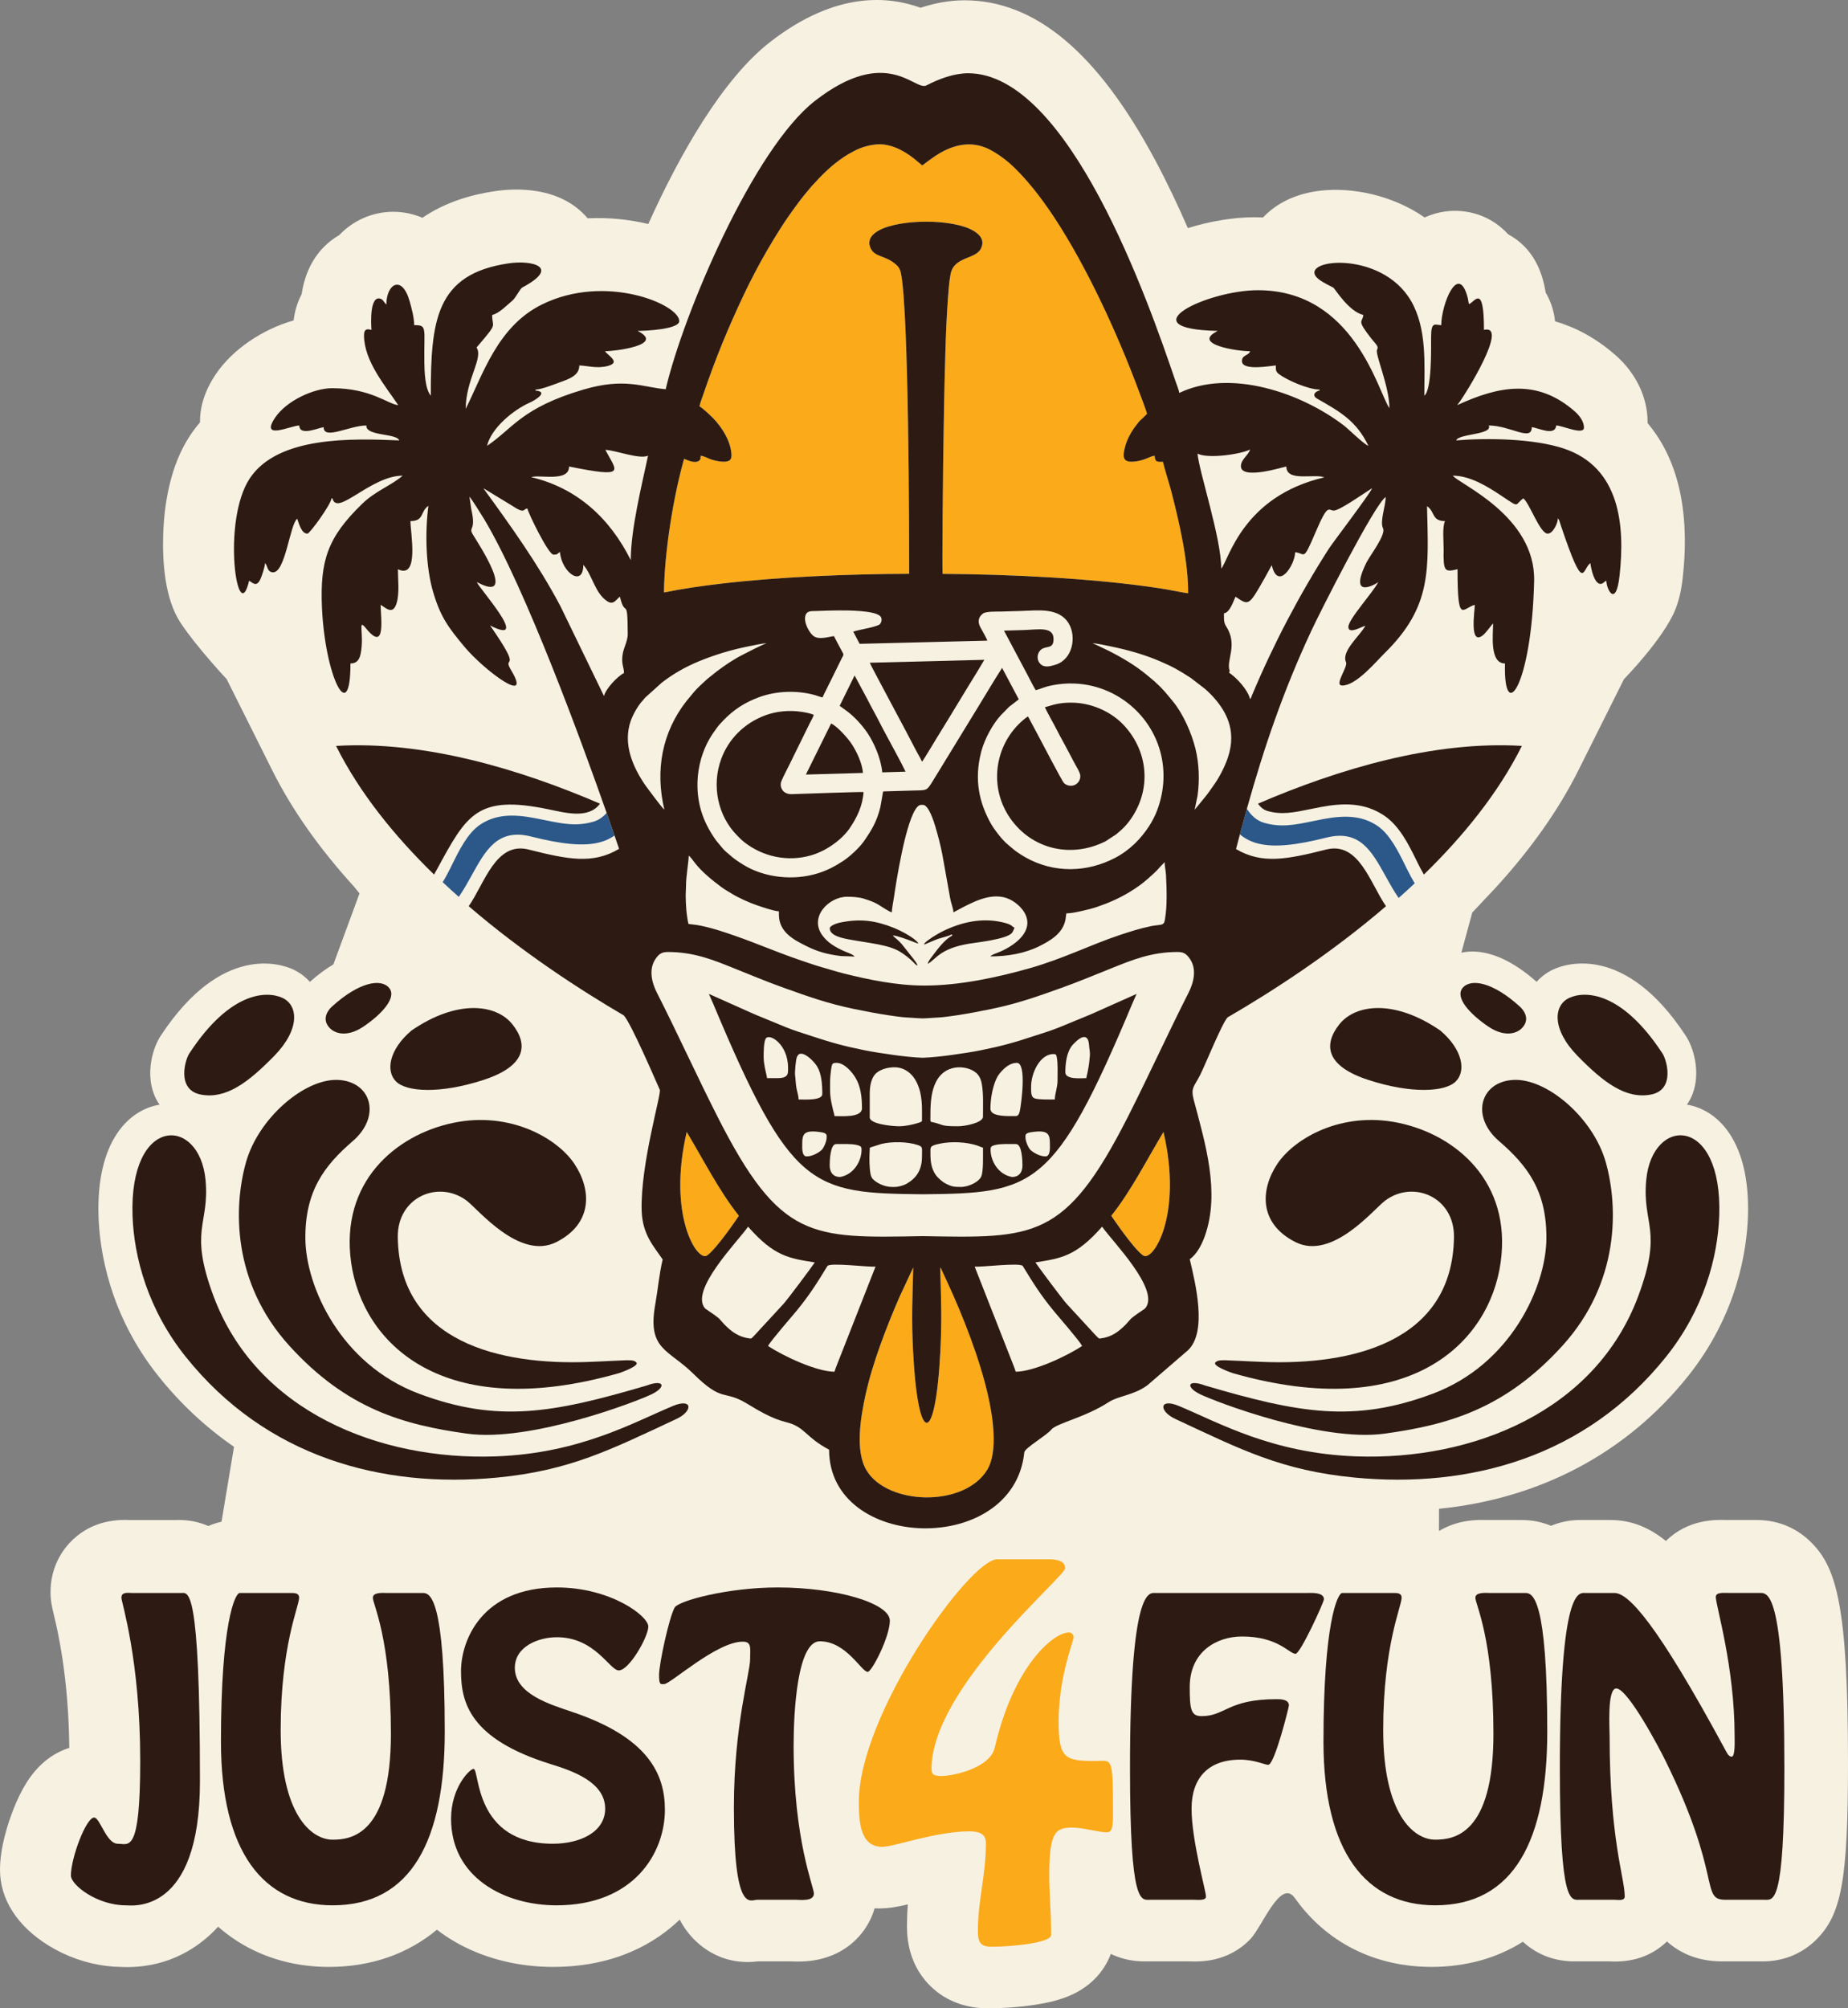 <?xml version="1.0" encoding="UTF-8"?>
<svg id="uuid-3407aa2a-7e86-466d-83ad-c69cd5664c5f" data-name="Layer 2" xmlns="http://www.w3.org/2000/svg" width="1757.631" height="1909.805" viewBox="0 0 1757.631 1909.805">
  <rect x="0" y="0" width="1757.631" height="1909.805" fill="#808080" stroke="none"/>
  <defs>
    <style>
      .uuid-8aee3785-1b4f-4b49-8784-baa3369f6ccf {
        fill: #f7f1e2;
      }

      .uuid-8be2b636-6b7c-4e0f-b1c3-a3c673dbe331 {
        fill: #fbaa19;
      }

      .uuid-7ba6eda0-75cb-4751-8c9d-2f799eb09769 {
        fill: #2b5889;
      }

      .uuid-56e244cd-5d21-4e2b-ba1e-f9cca36ac518 {
        fill: #2d1b13;
      }
    </style>
  </defs>
  <g id="uuid-fa19fac6-0d92-4b0a-b897-4f27b0b08347" data-name="Layer 2">
    <g>
      <path class="uuid-8aee3785-1b4f-4b49-8784-baa3369f6ccf" d="M46.207,1850.093c16.907,10.451,36.13,17.16,55.356,19.455,4.314.515,8.627.807,12.915.871,41.583,2.103,69.989-16.025,86.526-31.66,2.223-2.101,4.366-4.299,6.442-6.577,23.271,20.446,52.011,33.155,84.227,37,6.933.827,14.034,1.247,21.265,1.246,39.866-.001,75.005-12.326,102.615-35.41,1.303,1.008,2.621,2.004,3.967,2.978,23.025,16.651,51.647,27.346,82.369,31.012,7.861.939,15.865,1.417,23.941,1.416,60.049-.001,98.177-23.33,120.64-44.991,4.847,9.298,11.089,17.158,19.123,23.846,8.203,6.828,20.413,14.03,36.782,15.984,5.692.679,11.887.724,18.591-.102h31.743l.303.013c9.356.396,37.826,1.6,60.404-20.045,8.857-8.49,15.116-18.928,18.437-30.414.198.008.393.025.592.032l1.78.046c.481.008.964.011,1.447.011h.624c8.917-.001,17.245-1.505,27.126-3.827-.425,5.397-.698,10.984-.731,16.761-.318,10.218-.486,37.46,20.941,59.618,8.555,8.846,23.021,19.16,45.174,21.804,2.984.356,6.108.573,9.375.63l2.677.013c10.743-.011,27.99-.933,44.431-3.493,10.627-1.654,19.474-3.788,27.049-6.527,24.254-8.768,37.907-25.016,44.188-41.739,6.385,3.095,13.911,5.542,22.692,6.59,3.77.449,7.772.644,12.007.522h39.95c9.017.349,36.443,1.404,57.994-21.143,11.487-12.017,28.805-58.171,42.355-39.078,25.944,36.557,64.031,58.893,108.756,64.231,6.934.826,14.034,1.246,21.265,1.246,32.634,0,62.1-8.262,86.863-23.92,8.301,7.637,21.237,15.94,39.634,18.134,3.771.45,7.774.645,12.011.523l30.464-.001c21.711,1.254,39.936-4.874,54.179-18.217.251-.235.499-.471.746-.71,10.906,9.801,27.636,18.926,52.113,18.927h36.136c25.933.8,43.104-10.35,52.952-19.866,24.907-24.064,30.988-57.221,30.987-168.946-.002-150.181-11.041-186.278-35.784-210.385-9.921-9.668-27.124-21.04-52.923-20.503l-26.116.001c-.517,0-1.046-.018-1.571-.03-9.718-.226-35.532-.825-56.605,19.763-.066.067-.134.132-.2.197-14.539-11.785-31.657-19.931-52.43-19.928l-26.974-.001c-11.678-.273-21.589,2.022-29.87,5.503-8.644-3.6-17.996-5.503-27.708-5.502l-33.746.001-.006-.001c-7.204-.222-26.432-.81-45.088,10.475l.055-21.146c96.069-9.671,178.289-52.959,236.731-126.022,47.081-58.866,55.951-120.181,57.048-151.496,2.503-71.824-28.548-101.977-58.02-106.797,2.105-3.027,3.887-6.322,5.27-9.884,8.084-20.809,1.077-44.862-6.815-56.294-57.817-87.542-114.379-67.496-125.144-62.583-6.345,2.896-11.833,6.985-16.264,11.985-22.589-20.117-44.941-30.059-64.739-28.717-2.34.158-4.607.529-6.831,1.003l10.39-38.317.731-.686,21.857-23.224c33.32-36.459,59.621-73.752,78.352-111.233l43.297-86.64s37.422-38.229,48.723-65.847c3.552-8.684,5.848-18.523,7.224-30.963,8.01-72.397-9.27-118.028-33.477-146.758.007-.388.01-.777.01-1.166-.001-23.257-11.071-46.323-30.381-63.292-13.92-12.226-28.057-20.864-42.005-26.746l-8.275-3.18c-2.446-.851-4.889-1.622-7.316-2.316-.955-9.102-3.679-18.374-8.961-27.479-3.178-20.057-11.881-42.392-35.684-55.364-17.215-18.882-40.367-24.174-59.282-21.727-7.328.947-14.011,2.938-20.087,5.759-31.156-21.515-69.233-28.911-99.396-25.441-22.544,2.593-41.406,11.635-54.332,25.434-2.782-.123-5.583-.185-8.403-.185-19.485.001-42.003,3.717-63.122,10.325-9.426-21.683-19.793-43.563-31.166-64.799C1043.871,49.947,984.515.273,917.165.277l-.771.005c-13.402.162-26.913,2.499-40.823,7.091-28.279-10.202-78.754-17.468-143.184,32.628-44.468,34.571-85.434,105.441-115.793,173.025-17.776-4.287-37.396-6.408-57.684-5.427-9.354-11.088-24.505-22.035-48.8-25.9-15.296-2.442-29.477-1.357-38.684-.025-27.542,3.984-50.795,12.486-69.624,25.415-12.207-5.223-25.185-6.736-37.216-5.064-16.525,2.293-30.881,9.972-41.833,21.46-2.844,1.636-5.588,3.487-8.209,5.55-15.063,11.859-24.309,28.841-27.656,50.694-3.989,7.618-6.587,16.056-7.619,24.954-29.832,8.549-58.199,27.593-74.183,51.403-11.41,16.994-15.028,32.515-14.859,45.573-3.333,3.879-6.489,8.036-9.443,12.486-19.617,29.558-24.734,67.499-25.571,94.124-.806,25.588,1.38,60.89,16.368,83.753,14.853,22.655,44.05,53.875,44.05,53.875l43.301,86.639c18.602,37.223,44.676,74.258,77.673,110.478l5.312,6.588-2.188,5.975-22.65,61.495c-7.381,4.4-14.87,9.942-22.389,16.638-4.43-5.002-9.92-9.09-16.265-11.985-10.765-4.916-67.328-24.956-125.141,62.588-7.892,11.431-14.899,35.487-6.812,56.294,1.384,3.561,3.166,6.857,5.271,9.884-29.433,4.833-60.527,34.975-58.019,106.798,1.095,31.307,9.96,92.616,57.052,151.495,21.008,26.263,45.094,48.667,71.782,67.058l-11.878,71.228c-3.836.851-8.09,2.134-12.522,4.072-8.324-3.616-18.683-6.178-31.081-5.67l-43.657.002c-21.856-1.032-40.14,5.309-54.344,18.844-13.566,12.928-21.038,30.574-21.038,49.697.001,8.266,1.471,14.417,3.174,21.537,3.522,14.729,14.008,58.58,14.68,126.588-13.11,4.131-28.293,13.355-40.708,33.122-4.53,7.213-8.791,15.915-12.668,25.865C7.841,1733.128-.001,1756.481,0,1778.056c-0,28.036,16.41,53.619,46.207,72.037Z"/>
      <path class="uuid-8be2b636-6b7c-4e0f-b1c3-a3c673dbe331" d="M1041.629,1674.6c-28.545,0-34.788-2.232-34.789-37.464-0-42.819,14.274-76.272,14.274-80.288,0-2.227-1.784-4.459-4.464-4.459-14.718,0-52.63,31.669-70.471,109.278-4.459,20.069-40.587,27.21-50.398,27.21-7.583,0-9.811-1.34-9.811-6.691-.001-77.164,127.112-182.875,127.112-190.902,0-8.475-12.043-8.475-15.611-8.474h-49.063c-26.317,0-131.574,147.639-131.573,230.598 0,20.518,1.782,42.819,22.3,42.819,11.151,0,51.29-14.724,82.515-14.724,8.027-.001,16.059,1.339,16.059,11.151 0,30.333-7.583,54.862-7.582,81.623-.448,13.383,2.676,16.95,13.379,16.95,17.842,0,56.198-3.568,56.198-11.152-0-24.978-1.784-37.469-1.784-57.538-.001-40.588,6.247-44.604,21.857-44.604,10.707,0,24.529,4.463,33.005,4.463,4.908,0,5.799-4.908,5.799-17.398-.001-56.642-.892-50.399-16.951-50.398Z"/>
      <path class="uuid-8be2b636-6b7c-4e0f-b1c3-a3c673dbe331" d="M658.501,558.655c9.246-1.405,18.333-2.568,27.666-3.667,55.659-6.549,122.9-9.184,178.573-9.335-.005-35.417-.296-249.274-7.865-285.815-.89-4.304-2.486-6.391-4.8-8.39-10.494-9.047-20.301-6.643-24.2-15.79-3.557-8.35,2.829-13.728,7.941-16.515,20.453-11.169,70.727-11.135,89.905.235,5.218,3.09,11.452,8.333,7.247,16.96-5.149,10.552-25.559,7.29-28.855,24.305-1.456,7.536-2.016,16.02-2.576,23.798-1.219,16.817-1.887,33.944-2.395,50.846-1.051,34.879-1.645,69.714-2.084,104.636-.035,2.994-1.184,102.133-.499,105.795,63.325.414,143.302,4.066,206.838,13.768,8.949,1.37,17.894,3.404,26.606,4.709.37-29.45-8.347-67.397-15.792-96.123-2.357-9.1-6.304-21.186-8.174-28.941-5.744.216-7.583.095-7.833-5.683-3.973-.005-9.341,4.671-19.876,5.546-11.181.93-10.768-5.343-8.023-15.028,1.788-6.299,5.282-12.789,8.552-17.24,6.842-9.315,5.032-5.786,12.064-13.228-.638-3.081-6.601-18.54-8.135-22.651-20.359-54.491-49.276-117.41-80.437-164.585-6.14-9.295-12.435-18.023-19.398-26.705-6.937-8.652-18.372-21.173-26.266-27.239-4.64-3.567-8.273-6.191-13.684-9.207-16.076-8.97-32.216-6.868-47.934,1.819-6.95,3.844-17.805,12.345-17.885,12.388l-4.233-3.49c-9.656-8.44-22.786-16.489-36.066-16.592-8.286-.065-17.743,2.745-23.999,6.096-6.476,3.469-8.333,4.555-13.995,8.571-9.012,6.398-18.338,15.567-25.58,23.762-.691.785-1.081,1.008-1.708,1.819l-6.745,8.088c-1.133,1.547-2.111,2.71-3.417,4.326-1.174,1.457-2.045,2.774-3.158,4.266-11.799,15.791-19.445,28.123-29.596,45.521-6.471,11.091-15.132,27.675-20.649,39.313-15.599,32.893-27.392,61.524-39.096,95.985-1.09,3.209-3.083,8.207-3.647,11.418,3.089,1.552,13.546,11.513,15.533,14.042,3.098,3.939,3.391,3.934,6.364,8.484,3.977,6.089,7.476,13.646,8.348,21.259.64,5.584-.138,8.35-5.724,8.846-3.962.353-9.242-.819-12.788-1.892-3.583-1.09-6.963-3.374-10.638-3.766-.164,2.31.136,3.412-1.439,4.684-3.874,3.128-11.173-.508-14.298-1.732-10.302,36.232-18.746,89.095-19.148,127.037,4.408-.65,8.975-1.724,13.415-2.495,4.569-.792,9.001-1.517,13.583-2.21Z"/>
      <path class="uuid-8be2b636-6b7c-4e0f-b1c3-a3c673dbe331" d="M901.024,1219.344l-5.696-12.361c-.181-.371-.207-.475-.453-.858l-.668-.866c.854,29.558,1.694,49.36.165,79.486-4.63,91.03-21.335,91-25.951.008-1.564-30.79-.589-49.489.154-79.477l-13.292,28.549c-12.256,28.282-25.442,62.329-32.096,92.68-4.623,21.095-10.094,53.281.921,71.636,20.057,33.417,92.934,35.476,114.809-.402,10.634-17.446,5.29-51.084.684-71.244-7.907-34.564-23.6-74.799-38.577-107.152Z"/>
      <path class="uuid-8be2b636-6b7c-4e0f-b1c3-a3c673dbe331" d="M672.434,1193.908c9.378-6.342,30.332-37.783,30.332-37.783-18.713-23.392-34.041-53.802-49.637-79.693-18.474,79.151,9.929,123.818,19.305,117.476Z"/>
      <path class="uuid-8be2b636-6b7c-4e0f-b1c3-a3c673dbe331" d="M1056.95,1156.121s20.958,31.44,30.333,37.782c9.376,6.343,37.778-38.326,19.301-117.476-15.597,25.89-30.922,56.301-49.635,79.694Z"/>
      <path class="uuid-56e244cd-5d21-4e2b-ba1e-f9cca36ac518" d="M958.901,775.227c19.682,31.345,58.288,42.008,92.546,24.803l10.155-6.61c6.592-5.378,11.276-10.194,15.925-17.601,17.717-28.221,13.619-62.588-8.907-86.461-11.375-12.059-28.567-19.971-45.702-21.056-5.343-.336-10.832-.073-15.981.788-5.123.858-8.665,2.305-13.146,3.417.793,2.258,7.902,14.956,9.712,18.45,3.154,6.092,6.411,12.309,9.755,18.299,3.348,6.002,6.36,12.262,9.746,18.307,1.25,2.24,4.188,7.118,4.43,9.764.414,4.524-2.288,7.609-4.921,8.962-3.697,1.904-8.286.633-10.513-1.599-2.111-2.111-21.509-39.683-24.616-45.348l-9.647-18.057c-2.404,1.271-7.101,5.58-9.083,7.592-22.81,23.159-26.937,58.986-9.754,86.351Z"/>
      <path class="uuid-56e244cd-5d21-4e2b-ba1e-f9cca36ac518" d="M753.066,755.194c-8.958.25-12.034-7.303-9.818-12.534,2.204-5.201,5.216-10.724,7.71-15.835l19.229-39.128c1.34-2.679,2.822-5.075,3.792-7.755-1.62-1.344-8.242-2.494-10.895-2.921-12.075-1.934-24.768-.797-35.917,3.46-19.201,7.333-34.226,22.117-41.236,41.299-9.367,25.619-3.015,54.125,14.815,72.377,2.154,2.206,4.507,4.661,7.146,6.725,17.636,13.788,41.219,19.074,63.766,12.43,15.264-4.498,29.592-15.585,36.498-25.727,6.961-10.22,12.299-21.302,13.15-34.353-4.701-.332-58.503,1.685-68.241,1.961Z"/>
      <path class="uuid-56e244cd-5d21-4e2b-ba1e-f9cca36ac518" d="M820.734,735.02c-.733-9.892-6.495-21.163-10.847-27.743-3.432-5.188-13.471-16.605-19.422-19.272l-23.99,48.558,54.259-1.543Z"/>
      <path class="uuid-7ba6eda0-75cb-4751-8c9d-2f799eb09769" d="M1196.257,802.079c15.757,4.089,36.714,1.632,65.362-5.576,31.54-7.933,42.979,12.753,56.423,37.058,3.706,6.7,7.588,13.718,12.202,20.363,5.153-4.572,10.259-9.225,15.304-13.964-1.556-2.525-2.848-4.908-3.999-7.041l-.409-.758.017-.008c-1.723-3.171-3.279-6.33-4.938-9.694-6.446-13.073-14.478-29.355-26.404-37.3-7.402-4.934-15.24-7.411-23.624-8.204-8.695-.827-18.062.133-28.179,2.051-3.593.686-6.691,1.319-9.664,1.931-16.993,3.486-30.126,6.174-46.271,1.439-7.095-2.084-12.339-7.262-16.188-13.235-2.243,8.014-4.454,16.109-6.644,24.333,5.003,4.113,10.605,6.947,17.011,8.606Z"/>
      <path class="uuid-7ba6eda0-75cb-4751-8c9d-2f799eb09769" d="M564.516,781.333c-16.145,4.737-29.278,2.048-46.271-1.438-2.973-.611-6.072-1.245-9.664-1.93-10.117-1.916-19.484-2.879-28.179-2.051-8.384.793-16.221,3.271-23.624,8.205-11.926,7.945-19.958,24.226-26.402,37.301-1.659,3.364-3.214,6.522-4.938,9.693l.017.008-.409.759c-1.151,2.133-2.443,4.515-3.999,7.041,5.046,4.738,10.152,9.392,15.305,13.963,4.615-6.643,8.496-13.663,12.202-20.362,13.443-24.307,24.882-44.993,56.422-37.06,28.648,7.207,49.605,9.663,65.362,5.574,5.214-1.35,9.875-3.519,14.136-6.478-1.93-5.599-4.465-12.901-7.5-21.529-3.335,3.772-7.422,6.823-12.457,8.303Z"/>
      <g>
        <path class="uuid-56e244cd-5d21-4e2b-ba1e-f9cca36ac518" d="M171.934,1514.842l-45.936.001c-4.207,0-10.52-1.405-10.52,4.558,0,4.206,17.886,58.908,17.887,154.992.002,89.418-10.87,78.901-21.391,78.901-10.871,0-16.83-24.895-22.442-24.895-7.715,0-22.092,38.571-22.092,55.052,0,9.117,24.898,28.403,52.252,28.402,5.258,0,70.481,9.819,70.479-117.822-.003-189.008-11.222-179.189-18.237-179.189Z"/>
        <path class="uuid-56e244cd-5d21-4e2b-ba1e-f9cca36ac518" d="M402.31,1514.839h-34.367c-3.156,0-13.324-1.051-13.324,4.559,0,6.308,17.181,38.218,17.183,129.393.001,96.083-37.868,100.638-55.402,100.638-20.691,0-49.445-24.542-49.446-104.144-.001-80.654,17.53-117.822,17.53-125.887,0-4.559-4.206-4.559-7.712-4.559l-48.745.001c-4.558,0-17.881,29.106-17.879,141.316.001,104.848,40.327,155.694,106.252,155.693,75.042-.001,106.599-62.068,106.599-165.161-.002-126.24-13.678-131.85-20.69-131.849Z"/>
        <path class="uuid-56e244cd-5d21-4e2b-ba1e-f9cca36ac518" d="M543.668,1627.75c-19.287-6.661-54.003-16.48-54.004-41.729,0-20.337,22.441-29.106,39.976-29.106,36.468-.001,50.145,31.556,58.913,31.556,9.818,0,28.052-31.906,28.051-41.726-0-10.172-36.118-37.17-86.965-37.169-71.186.001-91.171,50.146-91.17,79.604,0,29.803,8.415,64.518,85.209,88.361,20.339,6.316,51.9,16.834,51.901,42.432,0,21.741-23.143,33.314-49.793,33.315-75.392.001-69.435-71.187-75.393-71.187-3.507,0-21.391,17.537-21.39,47.344.001,55.754,50.494,82.402,100.29,82.402,73.99-.001,103.095-50.146,103.094-90.824,0-33.31-15.081-68.731-88.719-93.272Z"/>
        <path class="uuid-56e244cd-5d21-4e2b-ba1e-f9cca36ac518" d="M739.726,1509.573c-47.339,0-94.678,12.625-98.185,19.287-5.261,9.82-14.727,53.303-14.726,64.169 0,9.824,1.751,8.419,4.908,8.419,5.961,0,49.794-40.325,74.69-40.326,8.768,0,7.015,6.313,7.015,16.83 0,12.973-15.428,62.769-15.427,140.967.001,101.694,15.431,87.664,22.094,87.663h36.819c4.559,0,17.183,1.754,17.183-5.959,0-6.312-19.288-50.493-19.289-140.617-.001-32.26,3.504-99.237,24.896-99.238,25.247,0,39.625,29.105,45.586,29.105,3.859,0,21.039-33.31,21.038-48.74,0-16.485-50.145-31.56-106.601-31.559Z"/>
        <path class="uuid-56e244cd-5d21-4e2b-ba1e-f9cca36ac518" d="M1242.36,1514.827l-143.423.002c-5.959,0-24.194-6.316-24.191,166.915.002,131.496,10.519,124.834,19.287,124.834l41.376-.001c3.159,0,11.927,1.056,11.574-3.154.353-3.856-13.677-52.949-13.677-83.459-.001-28.756,15.433-46.637,46.287-46.637,13.676,0,23.143,4.911,26.65,4.911,5.963,0,19.638-54.708,19.638-56.461,0-5.958-8.066-5.958-11.922-5.958-46.288,0-48.39,16.128-71.183,16.128-10.169.001-11.22-6.66-11.22-27.7-.001-33.665,25.593-48.042,49.791-48.042,34.366-.001,44.888,16.479,50.847,16.479,4.558,0,27.001-49.093,27.001-51.898,0-7.011-12.624-5.959-16.834-5.959Z"/>
        <path class="uuid-56e244cd-5d21-4e2b-ba1e-f9cca36ac518" d="M1450.916,1514.824l-34.366.001c-3.159,0-13.327-1.052-13.326,4.559,0,6.307,17.183,38.217,17.184,129.393.002,96.083-37.872,100.637-55.399,100.638-20.691,0-49.447-24.542-49.447-104.145-.002-80.653,17.53-117.821,17.53-125.887,0-4.558-4.206-4.558-7.717-4.558l-48.74.001c-4.559,0-17.881,29.105-17.88,141.316.002,104.848,40.328,155.694,106.255,155.693,75.04-.001,106.596-62.068,106.594-165.161-.001-126.24-13.677-131.85-20.688-131.85Z"/>
        <path class="uuid-56e244cd-5d21-4e2b-ba1e-f9cca36ac518" d="M1672.925,1514.821h-26.649c-6.665,0-14.378-1.051-14.378,3.857,0,8.065,17.886,66.276,17.887,131.849,0,4.908.698,19.989-2.809,19.989-3.154,0-4.908-4.559-5.959-6.313-65.575-121.331-92.229-149.38-105.552-149.38h-27.705c-5.959,0-24.198-6.316-24.195,166.915.002,131.496,10.523,124.834,19.291,124.834h32.613c3.154,0,9.815,1.404,9.815-3.155-.001-17.884-14.375-53.651-14.376-152.54,0-7.01-2.457-45.236,6.307-45.236,11.224,0,42.084,58.911,46.642,68.383,54.705,110.805,32.963,132.547,57.161,132.546l36.818-.001c8.768,0,19.286,6.661,19.284-124.835-.003-173.23-16.483-166.913-24.196-166.913Z"/>
        <path class="uuid-56e244cd-5d21-4e2b-ba1e-f9cca36ac518" d="M856.102,905.109c4.299,2.632,8.937,6.243,12.465,9.776,1.195,1.197,2.367,2.839,4.111,3.304-.461-1.986-2.392-4.368-3.641-6.028l-7.246-9.199c-4.384-5.364-3.974-5.519-9.184-10.159-1.308-1.16-2.495-1.857-3.464-3.305,4.315.358,14.003,3.947,18.471,5.709,1.489.585,4.498,1.9,6.03,2.029-3.614-5.399-16.604-12.107-23.485-14.882-17.485-7.036-31.869-8.832-50.158-5.243-3.123.612-6.471,1.603-8.968,3.284-.687.461-1.857,1.362-1.857,2.331 0,7.14,11.97,9.44,19.206,10.78,8.505,1.572,17.179,2.709,25.369,4.291,8.333,1.607,16.138,3.506,22.349,7.312Z"/>
        <path class="uuid-56e244cd-5d21-4e2b-ba1e-f9cca36ac518" d="M903.028,889.54c1.882-.707,1.87-1.521,2.857-.043-7.364,3.895-13.727,12.505-18.652,19.067-1.263,1.685-4.694,5.769-4.882,8.015,7.665-4.059,11.199-14.521,39.191-19.157,7.2-1.194,36.034-4.202,40.963-10.303.697-.862,2.111-3.891,2.378-5.036-2.796-.746-.969-2.629-11.409-5.033-19.829-4.567-39.437-.103-57.154,8.687-2.262,1.12-4.27,2.288-6.414,3.581-2.167,1.302-4.076,2.477-6.038,3.956-1.545,1.163-4.561,3.046-5.063,4.929,1.232-.103,9.481-4.072,13.339-5.361,3.559-1.184,7.557-2.059,10.884-3.301Z"/>
        <path class="uuid-56e244cd-5d21-4e2b-ba1e-f9cca36ac518" d="M877.607,1135.683c105.729-1.002,125.358-4.668,199.362-181.381l4.051-9.165-28.774,12.84c-3.821,1.59-7.467,3.473-11.142,4.981-2.008.819-3.576,1.585-5.619,2.439l-28.096,11.557c-3.848,1.551-7.821,2.947-11.815,4.304l-11.935,3.865c-18.709,6.218-31.031,9.635-50.571,13.586-9.07,1.835-17.898,3.059-27.468,4.451-7.419,1.078-20.466,2.555-27.995,2.71-7.53-.154-20.574-1.632-27.996-2.709-9.568-1.392-18.397-2.615-27.468-4.45-19.539-3.951-31.862-7.368-50.569-13.585l-11.937-3.865c-3.994-1.357-7.965-2.753-11.814-4.303l-28.097-11.556c-2.042-.853-3.611-1.62-5.619-2.439-3.675-1.507-7.321-3.391-11.142-4.981l-28.773-12.84,4.052,9.165c74.006,176.71,93.636,180.377,199.365,181.375ZM1020.109,993.723c.913-1.077,2.021-2.051,3.046-3.081.87-.875,2.335-2.09,3.361-2.762,5.472-3.606,8.855-1.59,9.298,6.071.228,3.977,1.137,6.553.694,10.69-.417,3.873-.624,7.187-1.309,10.621-.328,1.62-.63,3.446-.918,4.886-.344,1.724-.909,3.421-1.047,5.076-4.244,0-19.988,1.775-19.988-5.481,0-9.267,1.387-19.544,6.863-26.02ZM933.295,1118.723c-2.12,5.123-11.879,9.992-19.346,9.992-6.355,0-8.665-.198-14.511-3.219-3.309-1.706-7.584-5.446-9.613-8.445-4.081-6.027-4.893-12.512-4.893-20.25,0-6.141-.959-7.239,9.374-9.328,10.75-2.177,24.805-1.573,35.163,1.865,2.017.668,3.318,1.487,5.434,1.982,0,7.768.522,22.268-1.607,27.404ZM962.637,1119.257c-13.267-2.275-20.492-15.283-20.493-25.899,0-2.47.198-3.602,4.825-4.624,5.489-1.202,13.215-.806,19.355-.806,5.769,0,6.123,16.39,6.123,20.354,0,7.114-3.865,10.966-9.811,10.975ZM980.68,1033.285c0-12.896,8.419-30.948,21.28-30.949,2.9,0,2.737,1.272,3.206,3.564,1.065,5.183.664,15.808.664,21.582,0,6.653-2.581,12.599-2.581,18.054-4.459,0-15.443.306-18.993-.995-1.241-.452-2.159-1.09-2.723-2.434-1.086-2.585-.853-5.963-.853-8.82ZM980.711,1076.657c16.915-2.59,17.855,2.033,17.855,11.835,0,2.44.595,11.185-4.192,11.185-5.429,0-11.534-3.55-14.253-6.127-2.103-1.999-4.766-8.32-4.766-11.616,0-2.37-.772-4.339,5.356-5.278ZM947.383,1026.422c1.68-3.895,4.257-6.928,7.101-9.669,3.361-3.236,7.764-6.036,12.659-6.036,9.608,0,4.059,39.653,2.882,45.444-.447,2.206-1.232,5.17-3.851,5.17-6.101,0-17.235.478-21.94-2.882-1.008-.719-2.237-2.21-2.237-3.886,0-10.375,2.214-20.806,5.386-28.14ZM884.931,1059.079c0-12.129,1.157-22.031,5.261-30.204,9.744-19.402,33.304-15.443,40.068-6.744,1.852,2.387,2.909,5.114,3.542,8.712,1.672,9.48,1.099,21.087,1.099,31.135,0,5.597-16.722,9.031-23.533,9.031-17.325,0-13.361-1.309-23.663-3.744-3.434-.809-2.773.651-2.773-8.186ZM832.145,1021.766c4.136-4.821,12.299-6.855,18.611-6.855,9.872-.001,17.513,6.54,21.32,14.787,1.288,2.787,2.477,6.006,3.158,9.092,2.118,9.569,1.638,17.152,1.638,27.058,0,1-2.314,1.573-4.264,2.185-4.83,1.521-12.025,2.977-17.336,2.977-7.665,0-28.049-2.271-28.05-8.384l-0-22.569c0-7.423,1.448-14.236,4.923-18.29ZM827.292,1091.322l10.953-3.49c10.145-2.495,25.014-2.22,34.641,1.025,5.048,1.697,3.986,2.494,3.986,11.168 0,12.711-5.36,20.389-14.838,25.783-2.309,1.31-7.312,2.909-10.952,2.909h-2.902c-7.04,0-15.01-3.989-18.288-7.825-1.945-2.271-2.352-6.562-2.649-10.246-.52-6.381-.336-12.948.051-19.324ZM790.37,1017.712c.827-6.255,1.112-6.992,5.256-6.992,7.243-.001,14.491,8.311,17.925,13.994,4.921,8.148,6.256,17.825,6.256,29.209,0,9.074-19.225,7.411-26.114,7.411-.132-1.577-.938-4.081-1.353-5.735-.455-1.788-.87-3.749-1.308-5.787-.795-3.709-1.529-7.988-1.529-12.654-0-8.617-.276-10.802.867-19.445ZM795.249,1087.931c6.138,0,13.865-.397,19.35.805,4.631,1.021,4.828,2.154,4.828,4.623,0,10.617-7.227,23.625-20.491,25.9-5.948-.008-9.813-3.861-9.813-10.974,0-3.964.353-20.354,6.127-20.354ZM786.218,1081.938c0,3.296-2.667,9.617-4.767,11.616-2.719,2.577-8.825,6.127-14.256,6.127-4.785,0-4.19-8.747-4.19-11.185-0-9.802.939-14.426,17.852-11.836,6.129.939,5.36,2.908,5.36,5.278ZM739.853,1025.227h-10.317c-.043-1.909-3.223-12.448-3.223-19.664-0-4.335-.059-14.12,1.904-17.765,3.166-5.886,21.306,5.058,21.306,27.433 0,5.067.905,9.997-9.671,9.997ZM756.203,1022.418c-.358-2.702.581-14.676,1.799-17.408.661-1.477,1.805-2.994,3.776-2.994,5.548,0,13.066,8.29,15.343,12.059,4.206,6.963,4.966,16.838,4.966,26.305 0,6.36-16.991,5.158-22.566,5.158,0-3.659-1.456-7.661-2.077-11.142-.719-4.042-.68-7.777-1.241-11.978Z"/>
        <path class="uuid-56e244cd-5d21-4e2b-ba1e-f9cca36ac518" d="M806.023,676.634c6.958,5.308,13.745,12.715,18.84,20.164,6.112,8.944,13.019,24.15,14.251,37.67l22.176-.663c-4.091-8.613-13.081-24.87-18.01-34.133-2.006-3.774-4.197-7.729-6.131-11.599-3.844-7.682-8.286-15.343-12.134-23.02l-12.205-22.733-14.212,28.894,7.424,5.421Z"/>
        <path class="uuid-56e244cd-5d21-4e2b-ba1e-f9cca36ac518" d="M876.932,724.368c1.344-1.444,13.466-21.754,14.869-24.013,12.499-20.099,24.606-40.605,37.05-60.636l7.363-12.267-108.975,2.768c.827,2.59,37.409,70.283,43.446,82.347,1.896,3.791,4.686,8.095,6.248,11.801Z"/>
        <path class="uuid-56e244cd-5d21-4e2b-ba1e-f9cca36ac518" d="M521.105,769.493c16.515,3.386,38.731,9.651,49.543-5.244-76.422-32.879-166.983-59.979-251.026-54.919,22.388,44.796,55.789,85.897,93.213,122.321l2.805-5.058.023.004c28.29-52.126,38.112-70.912,105.441-57.104Z"/>
        <path class="uuid-56e244cd-5d21-4e2b-ba1e-f9cca36ac518" d="M1196.447,764.241c2.357,3.248,5.291,5.842,8.919,6.907,13.374,3.925,25.249,1.491,40.622-1.664,3.232-.659,6.61-1.352,9.842-1.964,11.107-2.112,21.521-3.154,31.435-2.215,10.238.974,19.855,4.033,29.028,10.142,14.585,9.716,23.379,27.545,30.437,41.858,1.728,3.504,3.352,6.795,4.701,9.281l.026-.005.409.758c.72,1.327,1.504,2.774,2.396,4.301,37.42-36.427,70.821-77.528,93.208-122.325-84.045-5.057-174.604,22.046-251.022,54.927Z"/>
        <path class="uuid-56e244cd-5d21-4e2b-ba1e-f9cca36ac518" d="M1129.876,1284.026c18.703-17.734,6.962-64.005,1.688-86.648,6.773-4.533,11.633-14.248,14.39-22.038,14.701-41.601.274-88.376-10.523-129.161-3.154-11.909.211-12.504,5.916-23.745,5.054-9.957,20.849-49.266,26.213-54.966,42.828-24.884,98.543-60.901,150.673-105.728-15.115-21.703-25.693-61.734-56.876-53.893-37.076,9.329-60.876,14.22-85.776-.434,1.218-4.686,2.439-9.331,3.666-13.94,2.19-8.224,4.401-16.32,6.643-24.333,16.374-58.518,34.608-112.023,61.194-169.048,8.789-18.854,60.207-120.351,70.816-127.455,0,8.94-5.778,23.051-2.477,29.876,2.879,5.951-12.624,26.051-15.683,32.238-17.898,36.137,8.738,20.833,11.07,18.807-4.744,9.69-28.373,35.237-28.373,42.557,0,7.726,13.37-.741,16.123-.97-4.908,9.273-23.142,24.125-18.384,34.505,2.124,4.628-11.884,22.238-3.542,22.237,13.314,0,31.742-22.366,40.381-30.868,45.322-44.608,41.543-79.746,40.22-139.678,7.734,5.183,4.317,14.183,17.084,14.183-2.727,5.688-1.172,20.147-1.292,26.757-.387,21.591,1.008,21.871,13.223,19.022 0,53.363,4.663,36.99,16.442,33.853,0,5.2-5.6,39.73,7.838,28.794,3.232-2.629,8.467-10.324,9.569-11.065 0,9.962-3.627,38.046,11.285,38.046-1.576,58.517,25.375,21.599,27.726-78.345,1.455-62.014-71.59-92.36-77.377-100.261,16.606,0,33.345,10.517,46.297,19.151,18.067,12.038,12,8.872,20.764,2.447,5.985,4.394,15.766,33.53,23.211,33.53,5.003-.001,9.672-9.872,9.672-14.508,1.302.952,2.06,4.421,2.702,6.325,22.695,67.629,20.286,41.557,28.248,36.231,0,2.012,3.886,24.741,12.309,18.756.897-.642,1.805-1.715,2.844-1.995.19,8.548,9.178,25.874,12.573-4.834,5.312-48.011.386-103.163-53.153-120.939-28.497-9.466-72.731-10.151-102.245-7.694,2.362-6.519,35.237-5.257,30.954-14.184,20.44,0,40.941,15.687,40.941,1.611,5.886.491,22.328,9.047,23.215-1.612,5.903,0,26.434,9.634,26.434,1.934,0-5.864-4.571-11.668-8.625-15.231-35.655-31.319-71.814-24.536-111.949-6.048.836-1.245,1.556-2.068,2.487-3.314,4.783-6.403,47.308-73.925,22.981-68.258,0-44.836-8.91-26.411-14.184-24.499-.534-1.116-.913-4.718-1.288-6.131-9.018-34.288-25.149,6.769-25.149,26.12-5.696,0-9.673-4.141-9.673,11.284 0,11.169.716,50.524-6.445,55.772-.001-29.597,2.756-63.407-12.557-89.965-28.805-49.95-110.217-39.617-88.264-21.03,4.102,3.473,13.883,7.92,14.486,8.406,1.288,1.051,14.611,22.672,28.3,25.86-.633,7.639-7.075,3.701,7.601,22.383,4.421,5.631,7.299,7.532,5.498,10.702-2.198,3.865,11.729,34.646,11.729,55.573-10.94-15.942-33.566-112.193-125.091-112.192-48.051.001-124.986,36.764-38.364,38.689l-.96.65c-22.978,12.06,19.312,18.691,31.91,18.691-1.137,4.257-7.738,3.262-7.738,9.35.001,9.884,28.39,4.278,32.243,4.191,0,3.839-.405,5.679,3.029,8.256,7.687,5.755,27.916,14.635,38.558,14.635v.965c-3.176.263-8.25,4.313-2.249,7.73,21.828,12.421,37.365,21.185,48.676,44.818-3.719-.991-19.221-16.196-23.078-19.156-40.946-31.453-108.351-54.387-156.823-31.133-.215-2.628-2.801-8.892-3.744-11.728-25.409-74.824-101.245-292.29-197.182-292.289-13.624.164-27.149,5.175-39.583,11.608-10.905,5.641-37.374-38.657-105.928,14.647-58.509,45.487-125.249,202.398-141.987,274.223-21.787-1.814-38.748-11.293-78.058.281-59.253,17.443-67.384,37.185-91.844,53.558,3.895-16.722,24.73-34.095,40.947-41.26,4.376-1.935,18.299-10.195,5.156-11.289v-.965c5.513,0,18.559-5.253,23.572-7.058,8.251-2.974,18.226-6.356,18.017-15.835,6.948,0,16.745,3.274,27.201.444,12.706-3.447.118-9.772-2.7-13.986,8.544,0,58.027-5.74,30.949-19.342,7.503,0,39.655-1.466,39.655-9.351,0-15.882-70.312-45.675-130.786-15.69-42.093,20.876-55.924,66.441-72.321,99.191-.001-27.779,17.031-48.335,10.316-58.352.437-.651.523-.625,1.038-1.22,19.848-23.293,13.792-16.946,13.792-29.73,6.86-1.595,14.035-9.338,19.246-13.637,3.178-2.62,7.349-11.392,9.428-12.496,36.913-19.609,9.149-26.162-12.692-23.003-69.891,10.108-74.337,54.661-74.336,125.865-5.618-6.475-6.015-23.705-6.123-31.595-.457-33.108,3.071-35.46-9.673-35.46,0-6.984-2.43-16.041-4.329-22.753-7.223-25.516-22.11-16.627-22.11,3.085-1.965-1.315-2.926-4.581-5.536-5.442-10.412-3.451-9.169,23.362-8.647,29.622-3.077-.715-7.093-1.865-7.093,5.162.001,24.434,20.23,47.994,32.562,66.409-9.608-.797-25.848-16.118-62.869-16.118-17.657.001-43.513,12.018-54.23,27.982-14.858,22.129,15.233,7.484,22.959,7.484.237,10.622,18.643,1.99,23.213,1.612,0,12.585,24.487-1.612,40.622-1.613-.855,10.277,28.741,7.2,31.273,14.184-44.776-1.861-115.376-4.277-142.179,36.108-27.015,40.705-11.502,143.992-.641,97.363,3.391,1.797,7.049,6.679,10.829-1.741,1.23-2.74,4.249-11.642,4.324-15.02,2.516,1.839,1.661,8.703,7.736,8.703,11.763,0,15.931-45.841,22.889-50.938,1.569,4.416,3.947,14.184,9.673,14.184,2.301,0,22.415-27.809,22.89-33.53h.967c4.132,17.73,36.425-21.6,66.737-21.6-10.897,9.466-25.74,14.309-38.765,27.002-32.44,31.609-40.003,53.51-37.975,98.743,2.927,65.285,27.094,113.74,27.093,52.863,6.265,0,8.665-4.063,9.707-9.315,3.692-18.609-3.234-34.353,4.894-24.31,19.57,24.167,14.089-10.578,14.089-22.151,4.679,2.477,11.562,10.591,15.272-1.814,2.799-9.359,1.169-22.526,1.169-32.04,20.604,9.871,11.928-34.34,11.928-45.779,13.228-.001,9.143-9.178,17.086-14.508-3.419,26.046-2.412,58.705,4.555,82.175,6.971,23.477,14.366,33.482,29.717,51.845,18.752,22.436,65.174,56.982,44.414,22.323-9.393-15.688,12.588,4.266-20.062-42.591,40.259,20.543-11.379-36.318-12.521-41.212,39.166,20.728,1.968-35.762-3.68-45-4.977-8.134,3.364-2.606-1.673-24.443l-1.741-11.801c1.327.887,12.31,18.497,14.172,21.616,39.504,66.159,92.923,212.511,116.334,279.088,3.035,8.628,5.57,15.93,7.5,21.529,2.787,8.08,4.328,12.656,4.328,12.656-24.973,14.943-48.951,9.997-86.133.643-31.18-7.841-41.762,32.191-56.877,53.894,50.861,43.733,105.129,79.08,147.52,103.884,6.78,7.291,29.541,60.231,34.214,70.693,1.689,3.778-18.417,70.356-17.27,114.637.597,22.991,11.741,34.434,19.986,46.745-3.503,15.041-4.321,27.407-7.065,42.906-7.641,43.134,12.467,42.229,36.327,65.823,27.936,27.623,28.666,15.028,50.151,27.868,11.487,6.859,23.799,14.58,38.005,18.086,18.256,4.507,17.916,14.029,40.881,26.179.002,96.674,175.421,101.877,185.669,2.549.435-4.188,21.044-15.934,25.55-21.522,4.972-6.158,32.057-11.547,54.491-26.107,9.686-6.283,24.292-6.636,37.201-16.313l38.425-33.152ZM1087.283,1193.902c-9.376-6.342-30.334-37.782-30.334-37.782,18.712-23.393,34.038-53.803,49.635-79.694,18.477,79.15-9.926,123.818-19.301,117.476ZM1268.574,485.533c5.553,0,28.579-16.413,36.429-21.282-1.082,4.047-37.52,51.878-41.134,57.521-28.261,44.126-52.892,91.221-73.181,139.602-.56,1.345-.775,2.702-1.745,3.409-2.012-8.622-12.616-20.208-19.988-25.145l.646-1.612c-3.929-9.746,8.255-24.443-3.413-42.367-2.482-3.809-2.068-7.475-2.068-12.439,5.571-.465,9.345-12.434,10.961-15.8,12.663,8.484,12.434,9.332,27.739-17.718l6.755-12.262c5.783,24.818,21.974.108,22.241-12.254,9.997.835,7.036,9.88,19.574-19.437,11.879-27.778,11.974-20.216,17.183-20.216ZM1188.94,427.501c-1.409,5.261-8.703,9.298-8.703,15.8,0,13.658,41.127.495,43.199.322,0,15.025,26.822,6.54,36.111,10.315-77.733,18.105-90.722,78.341-98.008,86.726-.001-28.894-21.153-92.257-22.57-109.293,9.526,5.045,40.161.848,49.972-3.87ZM1144.081,653.543c1.005.896,1.935,1.374,2.883,2.292,1.956,1.896,3.503,3.227,5.24,5.063,12.874,13.628,24.706,32.495,15.636,59.516-3.166,9.427-8.802,19.932-13.843,26.774l-4.128,5.873c-1.452,2.176-2.852,3.692-4.498,5.808l-9.126,11.164,2.736-13.386c2.081-14.551,1.486-30.704-2-44.733-3.629-14.611-11.595-33.009-21.307-44.789-5.343-6.493-9.785-12.15-15.619-17.26-.862-.754-1.025-.944-1.96-1.904l-6.851-5.731c-3.111-2.572-6.101-4.894-9.479-7.268-11.297-7.932-24.15-14.852-36.986-20.728-1.491-.681-4.331-2.068-5.679-2.49,4.033.025,12.892,2.024,17.175,2.904,16.209,3.331,31.932,7.725,46.835,14.102,13.073,5.592,18.665,8.953,29.502,15.962l11.469,8.833ZM800.676,619.112c-2.594-4.701-5.149-9.639-7.54-14.235-5.67.822-13.493,3.416-18.647.44-3.439-1.987-7.157-8.372-8.405-13.504-.778-3.192-.575-6.79,1.252-8.824,1.969-2.193,5.443-1.827,8.945-1.96,7.189-.276,14.384-.509,21.599-.543,9.535-.048,32.789.099,38.925,5.075,2.258,1.827,2.105,5.45.219,7.795-2.352,2.921-20.802,5.446-25.487,7.333l6.054,11.556,121.455-3.026c-.173-1.28-5.489-10.746-6.546-12.629-3.115-5.566-1.676-10.284,2.538-13.223,3.093-2.155,13.068-1.69,17.593-1.827,6.33-.19,12.68-.375,19.022-.565,15.787-.47,35.71-3.452,44.936,12.111,7.26,12.241,3.926,33.944-12.788,39.063-5.718,1.749-11.073,2.99-14.714-1.241-3.809-4.429-2.318-10.871,1.56-13.538,4.705-3.236,10.591-.357,11.301-8.035,1.323-14.253-14.322-10.595-28.049-10.194-6.325.185-12.659.367-19.001.565l22.578,42.491c1.314,2.357,6.519,12.982,7.717,14.137,6.394-1.772,7.213-3.038,16.429-4.805,6.329-1.21,13.025-1.757,19.682-1.538,23.331.754,44.125,10.539,59.391,25.684,24.823,24.637,32.746,61.131,19.713,95.303-1.831,4.8-4.7,10.302-7.16,14.115-8.178,12.664-18.889,23.564-32.978,30.855-26.352,13.633-57.585,14.784-85.001-.671-2.456-1.387-4.262-2.615-6.549-4.089-4.024-2.589-5.778-4.481-8.842-6.941-1.129-.909-1.917-1.555-2.965-2.533-3.206-3.004-7.075-7.696-9.806-11.474-1.465-2.03-2.974-4.072-4.275-6.36-11.591-20.35-16.52-42.582-9.557-69.137,3.162-12.059,11.029-26.425,18.63-34.569l7.799-7.975,9.273-7.157-15.878-29.91c-7.553,11.698-14.74,24.021-22.026,35.827-7.38,11.969-14.455,23.762-21.9,35.805-7.398,11.961-14.46,23.823-21.901,35.805-6.185,9.957-5.526,8.807-19.417,9.212l-24.515.725c-.605.012-1.381-.009-1.96.034-.332.026-.538.035-.862.113-.788.185-.219-.053-.672.267-.022.034-2.107,12.943-2.563,14.766-3.438,13.723-8.066,21.328-15.541,32.198-4.214,6.127-13.908,15.098-20.214,19.109-7.335,4.667-14.031,8.485-23.665,11.483-23.299,7.256-50.997,4.215-71.022-8.229-4.227-2.624-8.999-5.721-12.55-9.047-2.584-2.422-3.569-2.637-6.877-6.334l-6.004-7.225c-11-15.193-18.712-32.802-18.017-56.185.424-14.323,4.547-29.019,11.423-40.86,1.163-2.004,2.088-3.438,3.359-5.33l3.757-5.283c1.754-2.43,3.929-4.701,6.013-6.877,9.757-10.186,20.431-17.183,34.466-22.281,16.149-5.869,36.116-6.563,53.029-1.72,1.987.573,5.191,1.87,6.929,2.094.905-2.392,2.443-5.149,3.565-7.458,1.198-2.465,2.292-4.886,3.624-7.333l10.849-22.022c2.076-4.266,2.531-3.171.271-7.273ZM685.96,843.445c1.559,1.159,3.608,2.521,5.224,3.486,3.501,2.09,7.115,4.408,10.838,6.248,4.02,1.99,7.637,3.748,11.943,5.463,2.217.883,4.016,1.555,6.343,2.365,4.774,1.654,16.243,5.506,20.509,5.6v3.227c0,16.766,14.559,24.043,26.008,29.769,11.077,5.536,20.044,7.892,32.433,9.474,2.409.305,12.336.194,13.454.732-.507-1.892-6.149-3.796-8.016-4.558-4.768-1.948-9.622-4.412-13.717-7.238-3.438-2.375-6.131-4.959-8.574-8.191-13.368-17.674,5.963-37.076,23.212-37.076,5.293,0,11.035.366,15.916,1.814,1.73.517,3.13,1.012,4.841,1.607,3.302,1.15,6.198,2.404,9.092,4.131,3.009,1.797,10.104,6.67,12.708,7.277,0-2.736,1.59-11.103,2.027-14.093,1.932-13.189,11.318-75.148,22.54-86.428,1.803-1.81,2.759-1.68,5.09-1.68,5.378,0,10.378,15.915,11.815,20.75,2.537,8.54,4.761,17.132,6.588,26.296l7.481,41.846c.737,4.481,2.749,8.656,3.137,13.309l9.022-4.839c14.05-7.256,31.871-15.611,47.456-5.865,6.494,4.059,13.805,11.526,13.805,20.694,0,14.163-18.122,24.724-29.712,28.968-1.793.659-4.473,1.642-5.429,2.951,16.243,0,32.737-2.818,46.641-9.777,10.961-5.481,22.151-12.254,24.692-24.956l.88-6.213c4.877,0,10.633-1.353,15.338-2.392,4.878-1.072,9.544-2.287,13.96-3.77,10.712-3.606,20.734-8.044,30.363-13.809,6.313-3.779,12.482-8.109,17.959-12.986,3.977-3.542,8.032-7.019,11.457-11.117l4.417-4.606c0,3.942,1.09,8.273,1.284,12.258.668,13.586,1.267,28.541-.951,41.911-.56,3.369-1.026,4.808-4.283,5.39-2.96.535-5.554.599-8.484,1.19-10.844,2.184-20.677,5.368-30.402,8.609-14.348,4.779-27.959,10.548-41.906,16.124-14.18,5.666-28.08,10.952-43.109,15.244-31.29,8.932-67.447,16.628-100.402,16.629-26.509,0-53.124-5.541-76.86-11.478-6.883-1.724-13.784-3.963-20.569-5.863-6.851-1.917-13.62-4.382-20.204-6.553-9.677-3.197-28.306-10.358-38.729-14.468-10.696-4.223-21.472-8.178-32.36-11.806-9.125-3.046-18.385-5.825-28.017-7.445-2.51-.426-5.722-.538-7.969-1.059-.091-1.085-.427-1.917-.608-2.939-.215-1.21-.267-1.771-.457-3.089-.26-1.81-.694-4.576-.847-6.571-.355-4.631-.67-9.281-.67-14.158,0-3.632.351-6.364.323-9.673-.073-8.332,2.578-23.081,2.578-28.373,1.179.427,4.906,5.606,5.802,6.773,6.549,8.492,16.44,16.51,25.098,22.935ZM650.651,436.323c3.126,1.224,10.425,4.86,14.299,1.732,1.575-1.272,1.275-2.374,1.439-4.684,3.675.392,7.055,2.676,10.638,3.766,3.546,1.073,8.827,2.245,12.789,1.892,5.586-.496,6.363-3.262,5.723-8.846-.872-7.613-4.371-15.17-8.348-21.259-2.973-4.55-3.266-4.545-6.364-8.484-1.986-2.529-12.443-12.49-15.533-14.042.564-3.21,2.557-8.208,3.647-11.418,11.704-34.461,23.497-63.092,39.096-95.985,5.518-11.638,14.178-28.222,20.649-39.313,10.151-17.398,17.796-29.73,29.595-45.521,1.114-1.491,1.984-2.809,3.159-4.266,1.305-1.616,2.283-2.779,3.416-4.326l6.745-8.088c.627-.81,1.017-1.034,1.708-1.819,7.243-8.195,16.569-17.364,25.58-23.762,5.661-4.016,7.518-5.102,13.995-8.571,6.256-3.351,15.713-6.161,24-6.096,13.279.103,26.41,8.152,36.066,16.592l4.233,3.49c.08-.043,10.935-8.545,17.885-12.388,15.718-8.687,31.858-10.789,47.934-1.819,5.411,3.016,9.044,5.64,13.684,9.207,7.893,6.066,19.329,18.587,26.265,27.239,6.963,8.682,13.259,17.411,19.398,26.705,31.161,47.175,60.078,110.094,80.436,164.585,1.534,4.111,7.498,19.57,8.135,22.651-7.032,7.441-5.222,3.912-12.064,13.228-3.27,4.451-6.764,10.94-8.553,17.24-2.744,9.686-3.158,15.959,8.023,15.028,10.535-.875,15.903-5.55,19.876-5.546.25,5.778,2.09,5.899,7.833,5.683,1.87,7.755,5.817,19.841,8.174,28.941,7.445,28.726,16.163,66.672,15.792,96.123-8.712-1.305-17.657-3.339-26.606-4.709-63.536-9.702-143.513-13.355-206.838-13.768-.685-3.662.464-102.801.498-105.795.439-34.922,1.033-69.757,2.084-104.636.508-16.902,1.176-34.029,2.395-50.846.56-7.778,1.12-16.261,2.576-23.798,3.296-17.015,23.706-13.753,28.855-24.305,4.206-8.626-2.029-13.87-7.247-16.96-19.178-11.37-69.452-11.404-89.905-.235-5.112,2.787-11.497,8.165-7.941,16.515,3.9,9.147,13.706,6.743,24.2,15.79,2.314,1.999,3.91,4.085,4.8,8.39,7.569,36.541,7.86,250.398,7.865,285.815-55.673.151-122.913,2.786-178.573,9.335-9.332,1.099-18.419,2.262-27.666,3.667-4.582.694-9.014,1.418-13.583,2.21-4.441.772-9.008,1.845-13.415,2.495.402-37.942,8.847-90.805,19.148-127.037ZM541.25,443.632c55.459,11.198,45.411,4.83,34.495-15.8,8.719,0,32.561,9.349,40.622,5.48-6.159,28.782-16.441,70.227-16.441,99.298-19.974-39.873-50.931-68.461-94.656-78.857,7.794-2.719,35.979,5.015,35.979-10.122ZM593.481,639.969c-6.586,3.482-17.45,15.166-19.021,21.923l-41.377-85.324c-21.092-39.889-46.981-75.986-73.397-112.304l27.08,16.446c13.154,8.815,10.517,2.994,14.83,2.9,1.215,5.235,20.067,43.844,24.825,43.844,3.954,0,3.015-.495,6.126-2.582,1.661,19.859,22.246,34.034,22.245,12.254,8.716,10.026,10.949,26.843,22.752,34.633,6.168,4.072,8.6-2.007,12.067-4.331,4.972,21.363,7.315-2.081,7.415,35.788.018,5.502-3.156,11.594-4.545,17.372-2.102,10.63 1,13.461 1,19.381ZM599.927,685.425c2.09-5.924,6.956-14.683,11.232-19.079,1.09-1.12,1.42-1.766,2.331-2.831l15.947-14.353c10.899-8.41,22.2-14.904,35.652-20.445,14.548-5.998,31.007-10.97,46.858-14.089,3.744-.737,13.784-2.999,17.118-2.849-2.529.405-18.687,8.82-22.051,10.51-9.22,4.618-17.22,10.139-24.995,15.942l-9.149,7.29c-3.587,3.301-9.727,8.786-12.594,12.237l-7.456,8.993c-23.202,29.696-29.802,65.746-20.986,103.033l-.627-.482c-2.32-2.12-15.867-20.286-17.32-22.392-12.118-17.61-21.694-39.541-13.961-61.485ZM624.867,944.2c-4.974-9.785-8.103-22.276-1.472-32.203,3.631-5.429,6.542-6.7,11.999-6.7,24.937,0,43.716,7.876,61.67,15.057,15.137,6.063,33.05,13.525,48.389,18.997,23.515,8.389,41.59,14.899,66.638,20.085,10.66,2.207,21.214,4.239,32.403,5.958,3.962.613,13.439,1.96,17.22,2.124,4.938.211,10.407.785,15.89.931,5.485-.147,10.955-.72,15.893-.931,3.778-.164,13.253-1.512,17.217-2.124,11.194-1.72,21.746-3.754,32.405-5.96,25.047-5.188,43.125-11.699,66.638-20.087,15.334-5.472,33.249-12.935,48.386-18.998,17.954-7.183,36.732-15.059,61.67-15.059,5.455,0,8.367,1.271,12,6.7,6.631,9.927,3.504,22.418-1.469,32.203-19.716,38.804-37.993,79.202-57.786,118.153-59.385,116.886-88.856,115.086-194.951,113.144-106.095,1.944-135.566,3.746-194.954-113.139-19.79-38.95-38.073-79.348-57.787-118.151ZM653.129,1076.432c15.595,25.891,30.925,56.301,49.637,79.693,0,0-20.955,31.441-30.332,37.783-9.376,6.343-37.779-38.325-19.305-117.476ZM715.136,1272.291c-.835.681-.767.668-2.253.478-10.483-1.352-17.019-6.377-23.722-13.08l-5.345-5.938c-5.136-4.27-8.355-5.946-13.137-9.432-15.257-17.256,31.519-64.243,40.819-77.824,24.864,28.286,38.972,30.1,63.459,33.991-3.036,4.533-26.263,35.779-30.029,39.691l-18.857,20.475c-2.109,2.085-8.957,10.022-10.935,11.638ZM798.435,1291.752c-.775,1.99-4.643,11.521-4.739,12.668-16.98,0-48.856-14.907-63.189-24.499,2.802-5.295,23.42-28.889,27.155-33.457,12.206-14.921,19.255-26.037,29.277-42.548,2.555-3.49,38.381,1.137,45.766.564l-34.27,87.272ZM938.917,1397.74c-21.874,35.878-94.752,33.82-114.809.402-11.015-18.355-5.544-50.541-.921-71.636,6.655-30.351,19.841-64.398,32.096-92.68l13.292-28.549c-.743,29.988-1.719,48.687-.154,79.477,4.615,90.991,21.32,91.021,25.951-.008,1.53-30.126.689-49.929-.164-79.486l.668.866c.245.383.271.487.452.858l5.696,12.361c14.978,32.353,30.67,72.588,38.577,107.152,4.607,20.161,9.95,53.798-.684,71.244ZM966.026,1304.418c-.1-1.147-3.964-10.677-4.739-12.668l-34.273-87.272c7.38.573,43.211-4.054,45.763-.565,10.026,16.511,17.075,27.627,29.282,42.547,3.736,4.567,24.353,28.162,27.154,33.457-14.335,9.592-46.206,24.5-63.186,24.501ZM1075.905,1253.746l-5.347,5.938c-6.7,6.705-13.236,11.729-23.719,13.081-1.491.19-1.422.203-2.258-.478-1.973-1.616-8.824-9.552-10.935-11.638l-18.855-20.474c-3.766-3.912-26.994-35.158-30.032-39.691,24.491-3.892,38.597-5.706,63.462-33.992,9.298,13.581,56.078,60.566,40.821,77.823-4.786,3.486-8.001,5.162-13.136,9.432Z"/>
        <path class="uuid-56e244cd-5d21-4e2b-ba1e-f9cca36ac518" d="M443.928,1141.823c11.006,8.311,50.291,56.986,85.245,39.311,34.951-17.674,33.402-49.955,17.206-74.282-16.196-24.33-61.21-50.544-115.725-39.001-54.518,11.548-107.348,56.338-96.704,132.639,10.648,76.307,86.391,153.38,254.949,105.245,0,0,19.745-6.696,16.308-10.155-3.438-3.46-8.13-1.819-46.34-.427-81.182,2.961-179.071-17.547-180.529-118.606-.554-38.403,38.991-54.811,65.589-34.725Z"/>
        <path class="uuid-56e244cd-5d21-4e2b-ba1e-f9cca36ac518" d="M233.993,1105.141c-11.86,42.027-13.616,114.154,41.082,174.466,54.697,60.312,108.987,75.383,169.23,83.72,60.244,8.331,161.954-30.762,175.77-37.614,13.816-6.85,11.771-14.443-5.076-8.156-88.907,26.193-141.558,35.794-216.358,7.827-74.801-27.966-107.798-102.135-108.202-147.376-.405-45.241,17.882-69.456,45.128-92.947,27.248-23.5,17.704-56.633-14.015-58.115-31.718-1.482-75.701,36.163-87.56,78.195Z"/>
        <path class="uuid-56e244cd-5d21-4e2b-ba1e-f9cca36ac518" d="M472.764,1405.103c69.294-6.631,108.079-26.581,170.635-55.778,15.884-7.411,15.477-20.191-3.423-12.319-38.116,15.883-88.715,45.084-168.708,47.937-110.284,3.93-227.363-42.485-268.277-152.605-23.652-63.656-3.503-67.452-7.501-110.22-5.703-61.019-72.78-61.867-69.428,34.164,1.376,39.351,14.677,89.068,50.535,133.901,76.428,95.547,186.726,125.406,296.166,114.92Z"/>
        <path class="uuid-56e244cd-5d21-4e2b-ba1e-f9cca36ac518" d="M191.166,1040.908c23.818,4.412,44.814-11.405,69.634-36.784s22.907-48.313,7.764-55.224c-15.143-6.911-49.813-5.941-88.101,52.253-4.351,5.765-13.117,35.349,10.703,39.755Z"/>
        <path class="uuid-56e244cd-5d21-4e2b-ba1e-f9cca36ac518" d="M310.814,973.652c4.261,8.773,17.723,14.158,34.863,2.572,17.142-11.582,32.151-27.55,24.405-36.797-7.75-9.246-28.724-5.558-54.284,17.706,0,0-9.246,7.751-4.984,16.519Z"/>
        <path class="uuid-56e244cd-5d21-4e2b-ba1e-f9cca36ac518" d="M391.372,979.968c-21.373,18.076-24.787,38.671-14.602,48.573,10.182,9.892,41.881,11.762,82.789-1.492,40.909-13.254,43.089-33.677,27.826-52.928-15.26-19.252-52.409-24.124-96.013,5.847Z"/>
        <path class="uuid-56e244cd-5d21-4e2b-ba1e-f9cca36ac518" d="M1202.355,1295.145c-38.209-1.391-42.902-3.033-46.34.428-3.438,3.459,16.304,10.155,16.304,10.155,168.565,48.13,244.302-28.944,254.951-105.251,10.641-76.302-42.192-121.091-96.71-132.637-54.518-11.542-99.53,14.672-115.726,39.004-16.192,24.327-17.742,56.607,17.21,74.281s74.238-31.002,85.243-39.314c26.601-20.087,66.142-3.68,65.591,34.723-1.455,101.06-99.344,121.57-180.523,118.612Z"/>
        <path class="uuid-56e244cd-5d21-4e2b-ba1e-f9cca36ac518" d="M1141.146,1325.707c13.818,6.85,115.529,45.942,175.773,37.608,60.239-8.338,114.532-23.41,169.226-83.724,54.693-60.313,52.939-132.441,41.077-174.468-11.862-42.031-55.842-79.675-87.562-78.192-31.716,1.483-41.259,34.617-14.015,58.115,27.249,23.49,45.535,47.705,45.135,92.946-.404,45.241-33.399,119.411-108.197,147.379-74.802,27.969-127.451,18.37-216.36-7.821-16.847-6.286-18.889,1.305-5.076,8.157Z"/>
        <path class="uuid-56e244cd-5d21-4e2b-ba1e-f9cca36ac518" d="M1565.724,1122.099c-3.998,42.768,16.149,46.564-7.5,110.22-40.909,110.122-157.984,156.54-268.272,152.613-79.991-2.851-130.588-32.051-168.707-47.932-18.898-7.872-19.307,4.908-3.426,12.318,62.559,29.195,101.345,49.144,170.642,55.773,109.44,10.482,219.733-19.379,296.163-114.929,35.856-44.832,49.152-94.55,50.53-133.902,3.347-96.031-63.727-95.182-69.43-34.163Z"/>
        <path class="uuid-56e244cd-5d21-4e2b-ba1e-f9cca36ac518" d="M1492.647,948.883c-15.145,6.911-17.053,29.846,7.766,55.224,24.818,25.377,45.819,41.194,69.637,36.782,23.818-4.408,15.054-33.991,10.702-39.756-38.292-58.192-72.964-59.161-88.105-52.25Z"/>
        <path class="uuid-56e244cd-5d21-4e2b-ba1e-f9cca36ac518" d="M1391.13,939.413c-7.746,9.247,7.261,25.215,24.406,36.797,17.14,11.585,30.6,6.199,34.862-2.573,4.265-8.768-4.981-16.52-4.981-16.52-25.559-23.262-46.538-26.95-54.286-17.704Z"/>
        <path class="uuid-56e244cd-5d21-4e2b-ba1e-f9cca36ac518" d="M1273.827,974.109c-15.261,19.252-13.08,39.675,27.826,52.928,40.907,13.253,72.605,11.383,82.787,1.49,10.186-9.902,6.773-30.496-14.599-48.572-43.604-29.97-80.753-25.096-96.014-5.846Z"/>
      </g>
    </g>
  </g>
</svg>